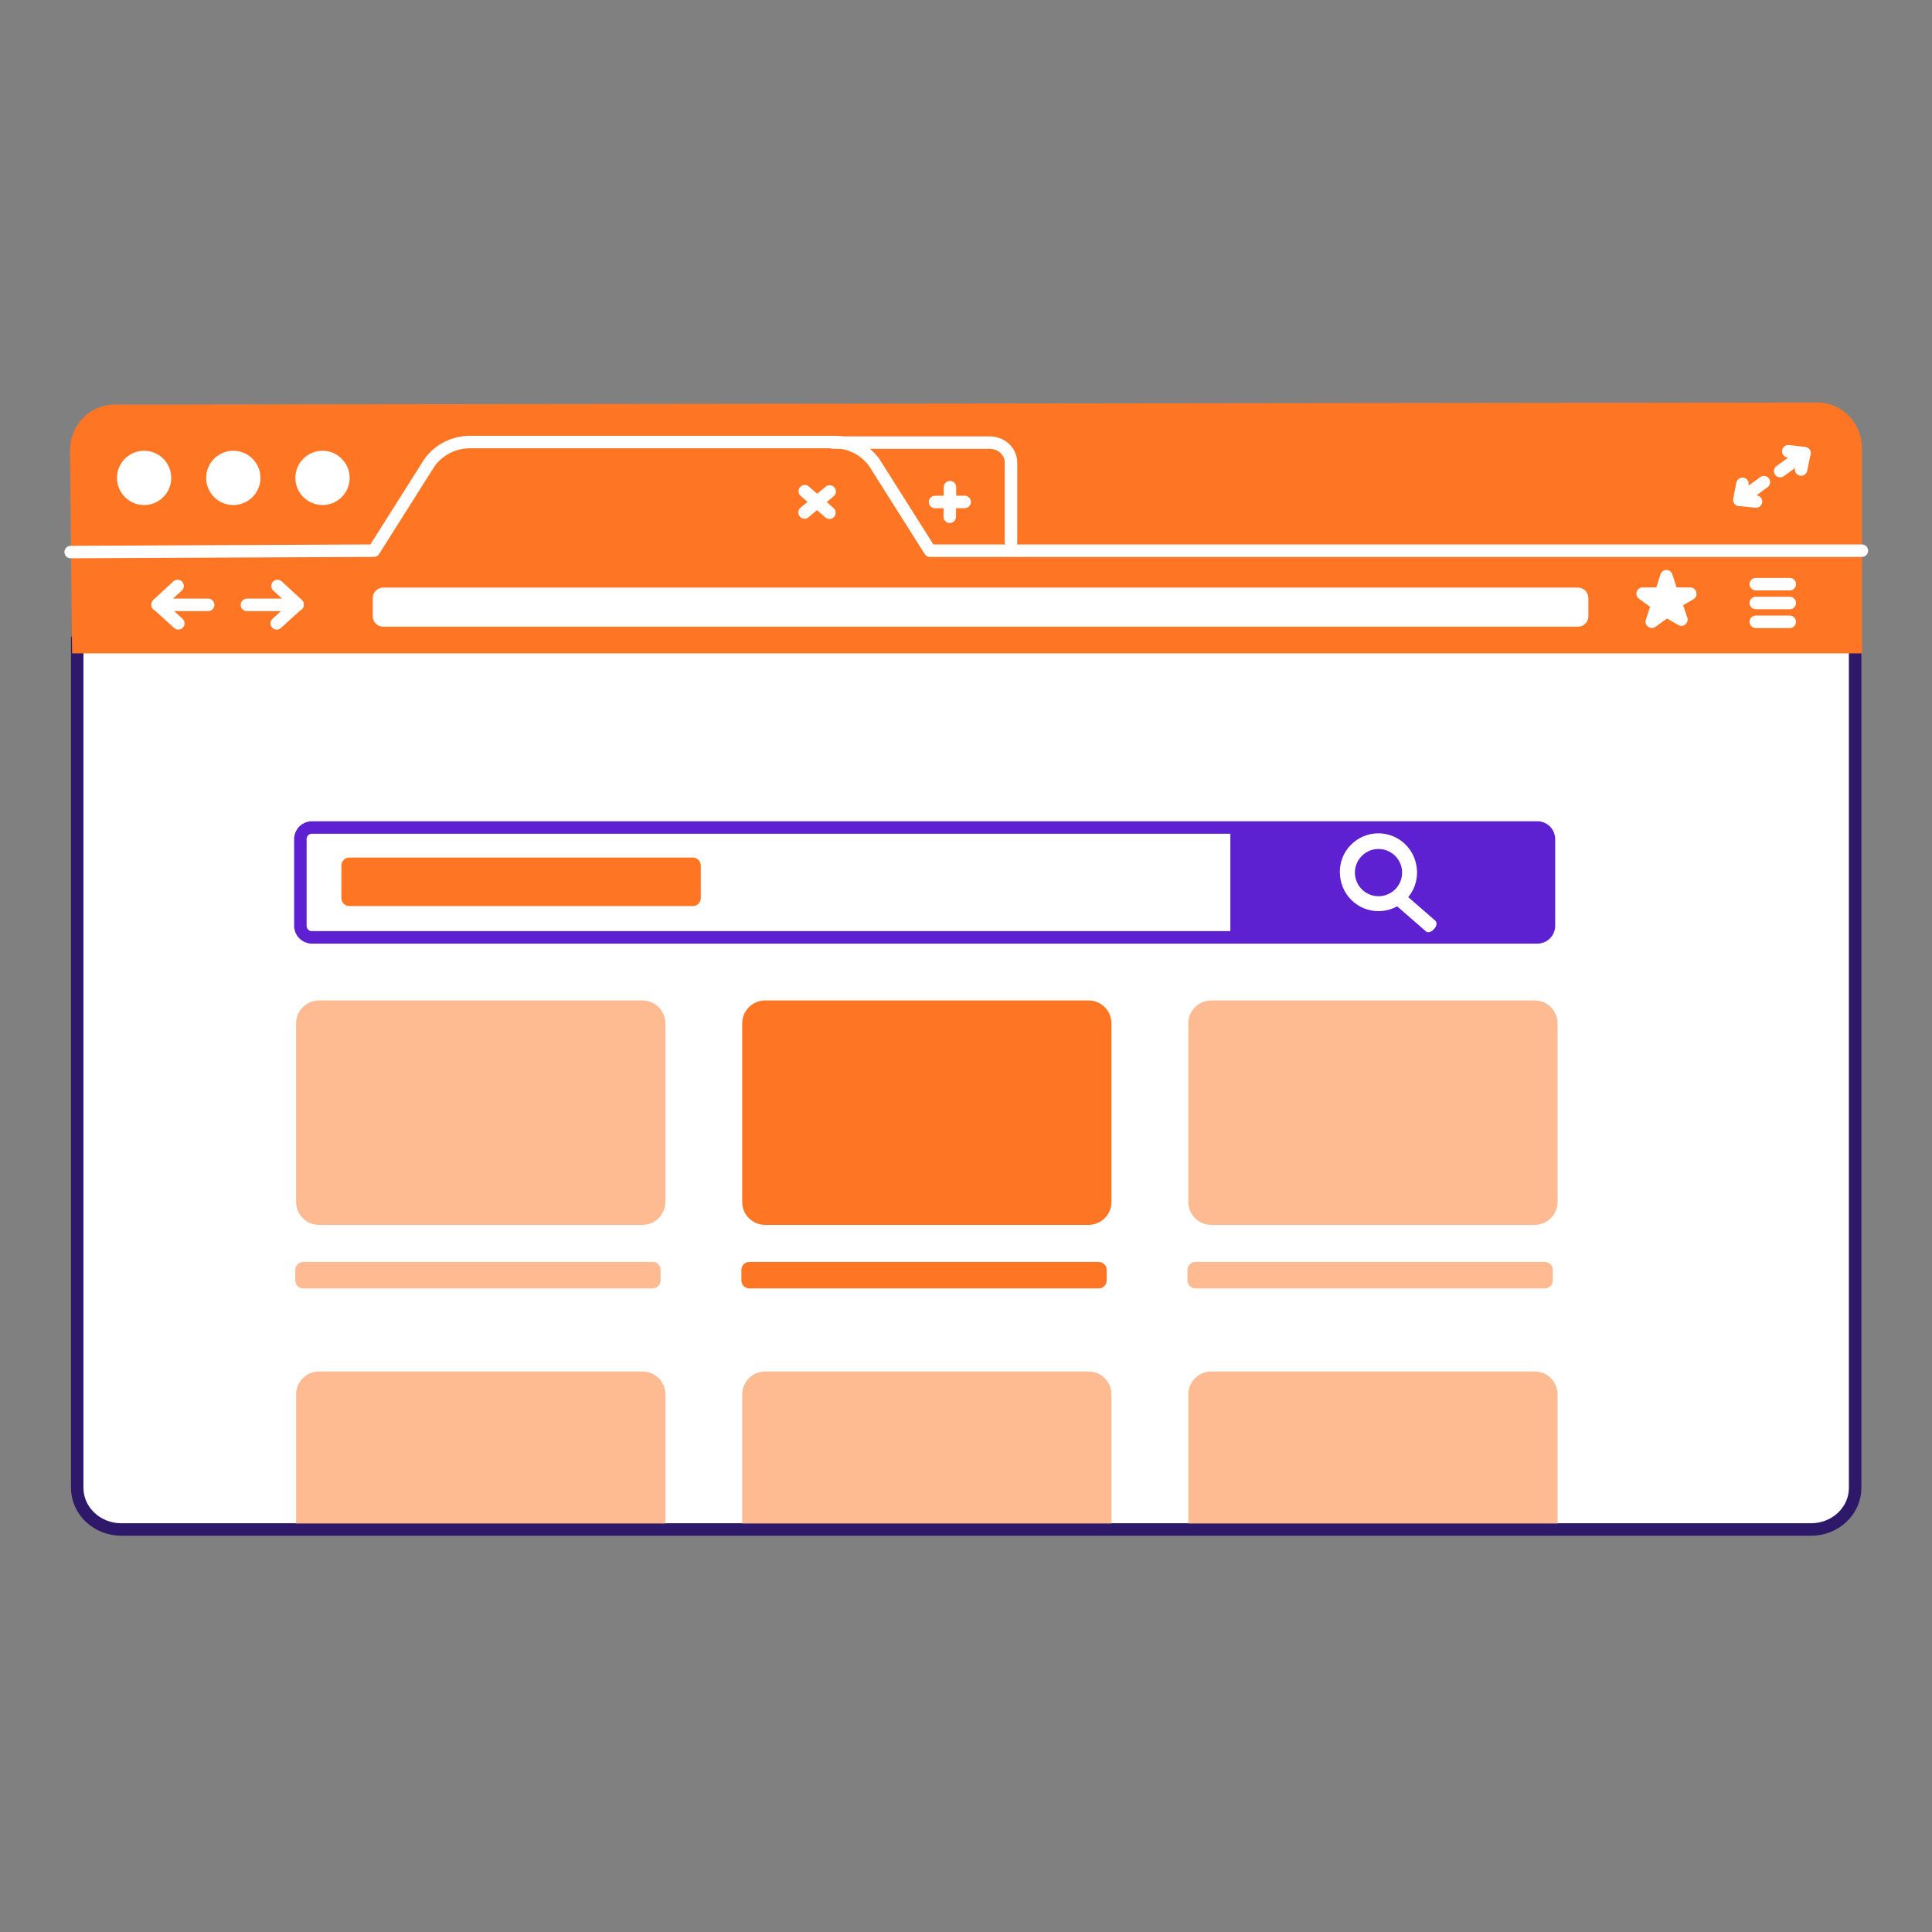 <svg width="96" height="96" viewBox="0 0 96 96" fill="none" xmlns="http://www.w3.org/2000/svg">
<rect x="0" y="0" width="96" height="96" fill="#808080" stroke="none"/>
<path d="M89.986 76H6.033C4.82 76 3.837 75.075 3.837 73.931V31.747H92.18V73.933C92.182 75.075 91.198 76 89.986 76Z" fill="white" stroke="#2E186A" stroke-width="0.62" stroke-linecap="round" stroke-linejoin="round"/>
<path d="M3.581 32.467L3.48 22.378C3.48 21.122 4.47 20.103 5.692 20.103L90.308 20C91.529 20 92.52 21.02 92.52 22.275V32.465L3.581 32.467Z" fill="#FE7624"/>
<path d="M3.512 27.431L18.575 27.363L21.355 22.964C21.587 22.654 21.888 22.402 22.234 22.229C22.581 22.055 22.963 21.965 23.35 21.965H41.435C41.822 21.965 42.204 22.055 42.55 22.229C42.896 22.402 43.197 22.654 43.429 22.964L46.209 27.363H92.515" stroke="white" stroke-width="0.62" stroke-linecap="round" stroke-linejoin="round"/>
<path d="M41.409 21.993H49.179C49.763 21.993 50.236 22.437 50.236 22.985V26.936" stroke="white" stroke-width="0.62" stroke-linecap="round" stroke-linejoin="round"/>
<path d="M7.161 25.095C7.905 25.095 8.509 24.491 8.509 23.746C8.509 23.001 7.905 22.398 7.161 22.398C6.416 22.398 5.812 23.001 5.812 23.746C5.812 24.491 6.416 25.095 7.161 25.095Z" fill="white"/>
<path d="M11.593 25.095C12.338 25.095 12.942 24.491 12.942 23.746C12.942 23.001 12.338 22.398 11.593 22.398C10.848 22.398 10.245 23.001 10.245 23.746C10.245 24.491 10.848 25.095 11.593 25.095Z" fill="white"/>
<path d="M16.026 25.095C16.77 25.095 17.374 24.491 17.374 23.746C17.374 23.001 16.77 22.398 16.026 22.398C15.281 22.398 14.677 23.001 14.677 23.746C14.677 24.491 15.281 25.095 16.026 25.095Z" fill="white"/>
<path d="M39.989 24.408L41.214 25.477" stroke="white" stroke-width="0.62" stroke-linecap="round" stroke-linejoin="round"/>
<path d="M41.225 24.421L39.978 25.464" stroke="white" stroke-width="0.62" stroke-linecap="round" stroke-linejoin="round"/>
<path d="M47.204 24.207L47.192 25.68" stroke="white" stroke-width="0.62" stroke-linecap="round" stroke-linejoin="round"/>
<path d="M47.934 24.941L46.461 24.944" stroke="white" stroke-width="0.62" stroke-linecap="round" stroke-linejoin="round"/>
<path d="M87.244 29.027H88.934" stroke="white" stroke-width="0.62" stroke-linecap="round" stroke-linejoin="round"/>
<path d="M87.243 29.963H88.933" stroke="white" stroke-width="0.62" stroke-linecap="round" stroke-linejoin="round"/>
<path d="M87.243 30.898H88.932" stroke="white" stroke-width="0.62" stroke-linecap="round" stroke-linejoin="round"/>
<path d="M84.288 29.419C84.27 29.353 84.231 29.295 84.177 29.253C84.123 29.211 84.056 29.189 83.988 29.189H83.306L83.099 28.539C83.079 28.477 83.039 28.422 82.986 28.384C82.933 28.345 82.869 28.324 82.803 28.324C82.738 28.324 82.674 28.345 82.621 28.384C82.568 28.422 82.528 28.477 82.508 28.539L82.301 29.189H81.619C81.553 29.189 81.489 29.209 81.436 29.248C81.383 29.287 81.344 29.341 81.324 29.403C81.303 29.466 81.304 29.533 81.324 29.595C81.344 29.657 81.384 29.712 81.437 29.75L81.989 30.151L81.782 30.801C81.767 30.847 81.763 30.897 81.771 30.945C81.778 30.994 81.797 31.04 81.826 31.079C81.855 31.119 81.893 31.151 81.936 31.173C81.98 31.196 82.028 31.207 82.077 31.207C82.143 31.207 82.207 31.186 82.26 31.147L82.832 30.734L83.392 31.056C83.447 31.088 83.509 31.102 83.572 31.097C83.635 31.092 83.694 31.068 83.743 31.028C83.792 30.989 83.827 30.935 83.845 30.875C83.863 30.815 83.862 30.751 83.842 30.691L83.635 30.071L84.153 29.773C84.211 29.737 84.256 29.683 84.281 29.619C84.305 29.555 84.308 29.485 84.288 29.419Z" fill="white"/>
<path d="M78.409 29.198H19.04C18.755 29.198 18.524 29.429 18.524 29.714V30.625C18.524 30.91 18.755 31.141 19.04 31.141H78.409C78.694 31.141 78.925 30.91 78.925 30.625V29.714C78.925 29.429 78.694 29.198 78.409 29.198Z" fill="white"/>
<path d="M8.824 29.116L7.829 30.036L8.861 30.974" stroke="white" stroke-width="0.62" stroke-linecap="round" stroke-linejoin="round"/>
<path d="M10.344 30.056H7.829" stroke="white" stroke-width="0.62" stroke-linecap="round" stroke-linejoin="round"/>
<path d="M13.79 29.116L14.785 30.036L13.752 30.974" stroke="white" stroke-width="0.62" stroke-linecap="round" stroke-linejoin="round"/>
<path d="M12.27 30.056H14.784" stroke="white" stroke-width="0.62" stroke-linecap="round" stroke-linejoin="round"/>
<path d="M86.583 24.04L86.428 24.833L87.254 24.921" stroke="white" stroke-width="0.62" stroke-linecap="round" stroke-linejoin="round"/>
<path d="M87.646 23.959L86.435 24.843" stroke="white" stroke-width="0.62" stroke-linecap="round" stroke-linejoin="round"/>
<path d="M88.86 22.422L89.662 22.515L89.496 23.33" stroke="white" stroke-width="0.62" stroke-linecap="round" stroke-linejoin="round"/>
<path d="M88.457 23.409L89.668 22.524" stroke="white" stroke-width="0.62" stroke-linecap="round" stroke-linejoin="round"/>
<path d="M31.924 49.713H15.85C15.222 49.713 14.713 50.222 14.713 50.85V59.725C14.713 60.354 15.222 60.863 15.85 60.863H31.924C32.552 60.863 33.061 60.354 33.061 59.725V50.85C33.061 50.222 32.552 49.713 31.924 49.713Z" fill="#FEBA91"/>
<path d="M76.395 41.118H15.497C15.181 41.118 14.925 41.374 14.925 41.69V46.007C14.925 46.322 15.181 46.578 15.497 46.578H76.395C76.71 46.578 76.966 46.322 76.966 46.007V41.69C76.966 41.374 76.71 41.118 76.395 41.118Z" fill="white" stroke="#5D21D1" stroke-width="0.62" stroke-linecap="round" stroke-linejoin="round"/>
<path d="M76.91 41.04H61.136V46.576H76.91V41.04Z" fill="#5D21D1"/>
<path d="M70.975 46.322C70.929 46.323 70.885 46.306 70.85 46.276L69.425 45.035C69.255 45.129 69.07 45.197 68.879 45.235C68.633 45.286 68.379 45.288 68.132 45.24C67.885 45.192 67.65 45.096 67.44 44.957C67.23 44.818 67.049 44.639 66.909 44.431C66.768 44.222 66.671 43.988 66.621 43.741C66.565 43.492 66.56 43.235 66.605 42.985C66.649 42.734 66.744 42.495 66.882 42.281C67.021 42.067 67.201 41.883 67.411 41.74C67.621 41.596 67.858 41.496 68.108 41.446C68.358 41.395 68.615 41.394 68.865 41.444C69.114 41.494 69.352 41.593 69.563 41.736C69.773 41.879 69.954 42.062 70.093 42.275C70.233 42.488 70.328 42.727 70.374 42.978C70.43 43.257 70.423 43.545 70.354 43.822C70.285 44.099 70.156 44.356 69.975 44.577L71.32 45.749C71.347 45.776 71.366 45.809 71.376 45.845C71.386 45.882 71.385 45.92 71.375 45.956C71.357 46.027 71.321 46.092 71.271 46.145L71.227 46.193C71.195 46.23 71.157 46.261 71.114 46.283C71.071 46.305 71.024 46.318 70.975 46.322ZM68.499 42.186C68.42 42.185 68.341 42.193 68.264 42.209C67.979 42.268 67.726 42.429 67.554 42.663C67.382 42.897 67.302 43.187 67.331 43.476C67.36 43.765 67.495 44.033 67.71 44.228C67.925 44.424 68.205 44.532 68.496 44.533C68.575 44.533 68.654 44.525 68.731 44.509C69.016 44.451 69.269 44.289 69.442 44.055C69.614 43.821 69.693 43.532 69.664 43.242C69.635 42.953 69.5 42.685 69.285 42.49C69.07 42.295 68.789 42.186 68.499 42.186Z" fill="white"/>
<path d="M34.423 42.61H17.361C17.141 42.61 16.963 42.789 16.963 43.008V44.625C16.963 44.845 17.141 45.023 17.361 45.023H34.423C34.643 45.023 34.821 44.845 34.821 44.625V43.008C34.821 42.789 34.643 42.61 34.423 42.61Z" fill="#FE7624"/>
<path d="M32.428 62.705H15.07C14.85 62.705 14.672 62.883 14.672 63.103V63.622C14.672 63.842 14.85 64.02 15.07 64.02H32.428C32.648 64.02 32.826 63.842 32.826 63.622V63.103C32.826 62.883 32.648 62.705 32.428 62.705Z" fill="#FEBA91"/>
<path d="M54.091 49.713H38.017C37.389 49.713 36.88 50.222 36.88 50.85V59.725C36.88 60.354 37.389 60.863 38.017 60.863H54.091C54.719 60.863 55.228 60.354 55.228 59.725V50.85C55.228 50.222 54.719 49.713 54.091 49.713Z" fill="#FE7624"/>
<path d="M54.594 62.705H37.236C37.016 62.705 36.838 62.883 36.838 63.103V63.622C36.838 63.842 37.016 64.02 37.236 64.02H54.594C54.814 64.02 54.992 63.842 54.992 63.622V63.103C54.992 62.883 54.814 62.705 54.594 62.705Z" fill="#FE7624"/>
<path d="M76.258 49.713H60.185C59.556 49.713 59.047 50.222 59.047 50.85V59.725C59.047 60.354 59.556 60.863 60.185 60.863H76.258C76.886 60.863 77.396 60.354 77.396 59.725V50.85C77.396 50.222 76.886 49.713 76.258 49.713Z" fill="#FEBA91"/>
<path d="M76.761 62.705H59.403C59.183 62.705 59.005 62.883 59.005 63.103V63.622C59.005 63.842 59.183 64.02 59.403 64.02H76.761C76.981 64.02 77.159 63.842 77.159 63.622V63.103C77.159 62.883 76.981 62.705 76.761 62.705Z" fill="#FEBA91"/>
<path d="M33.063 69.287V75.699H14.714V69.287C14.714 68.985 14.834 68.696 15.047 68.483C15.26 68.269 15.55 68.149 15.851 68.149H31.926C32.227 68.149 32.517 68.269 32.73 68.483C32.943 68.696 33.063 68.985 33.063 69.287Z" fill="#FEBA91"/>
<path d="M55.229 69.287V75.699H36.881V69.287C36.881 68.985 37.001 68.696 37.214 68.483C37.427 68.269 37.717 68.149 38.018 68.149H54.092C54.393 68.149 54.683 68.269 54.896 68.483C55.109 68.696 55.229 68.985 55.229 69.287Z" fill="#FEBA91"/>
<path d="M77.396 69.287V75.699H59.048V69.287C59.048 68.985 59.168 68.696 59.381 68.483C59.594 68.269 59.884 68.149 60.185 68.149H76.259C76.561 68.149 76.85 68.269 77.063 68.483C77.276 68.696 77.396 68.985 77.396 69.287Z" fill="#FEBA91"/>
</svg>
